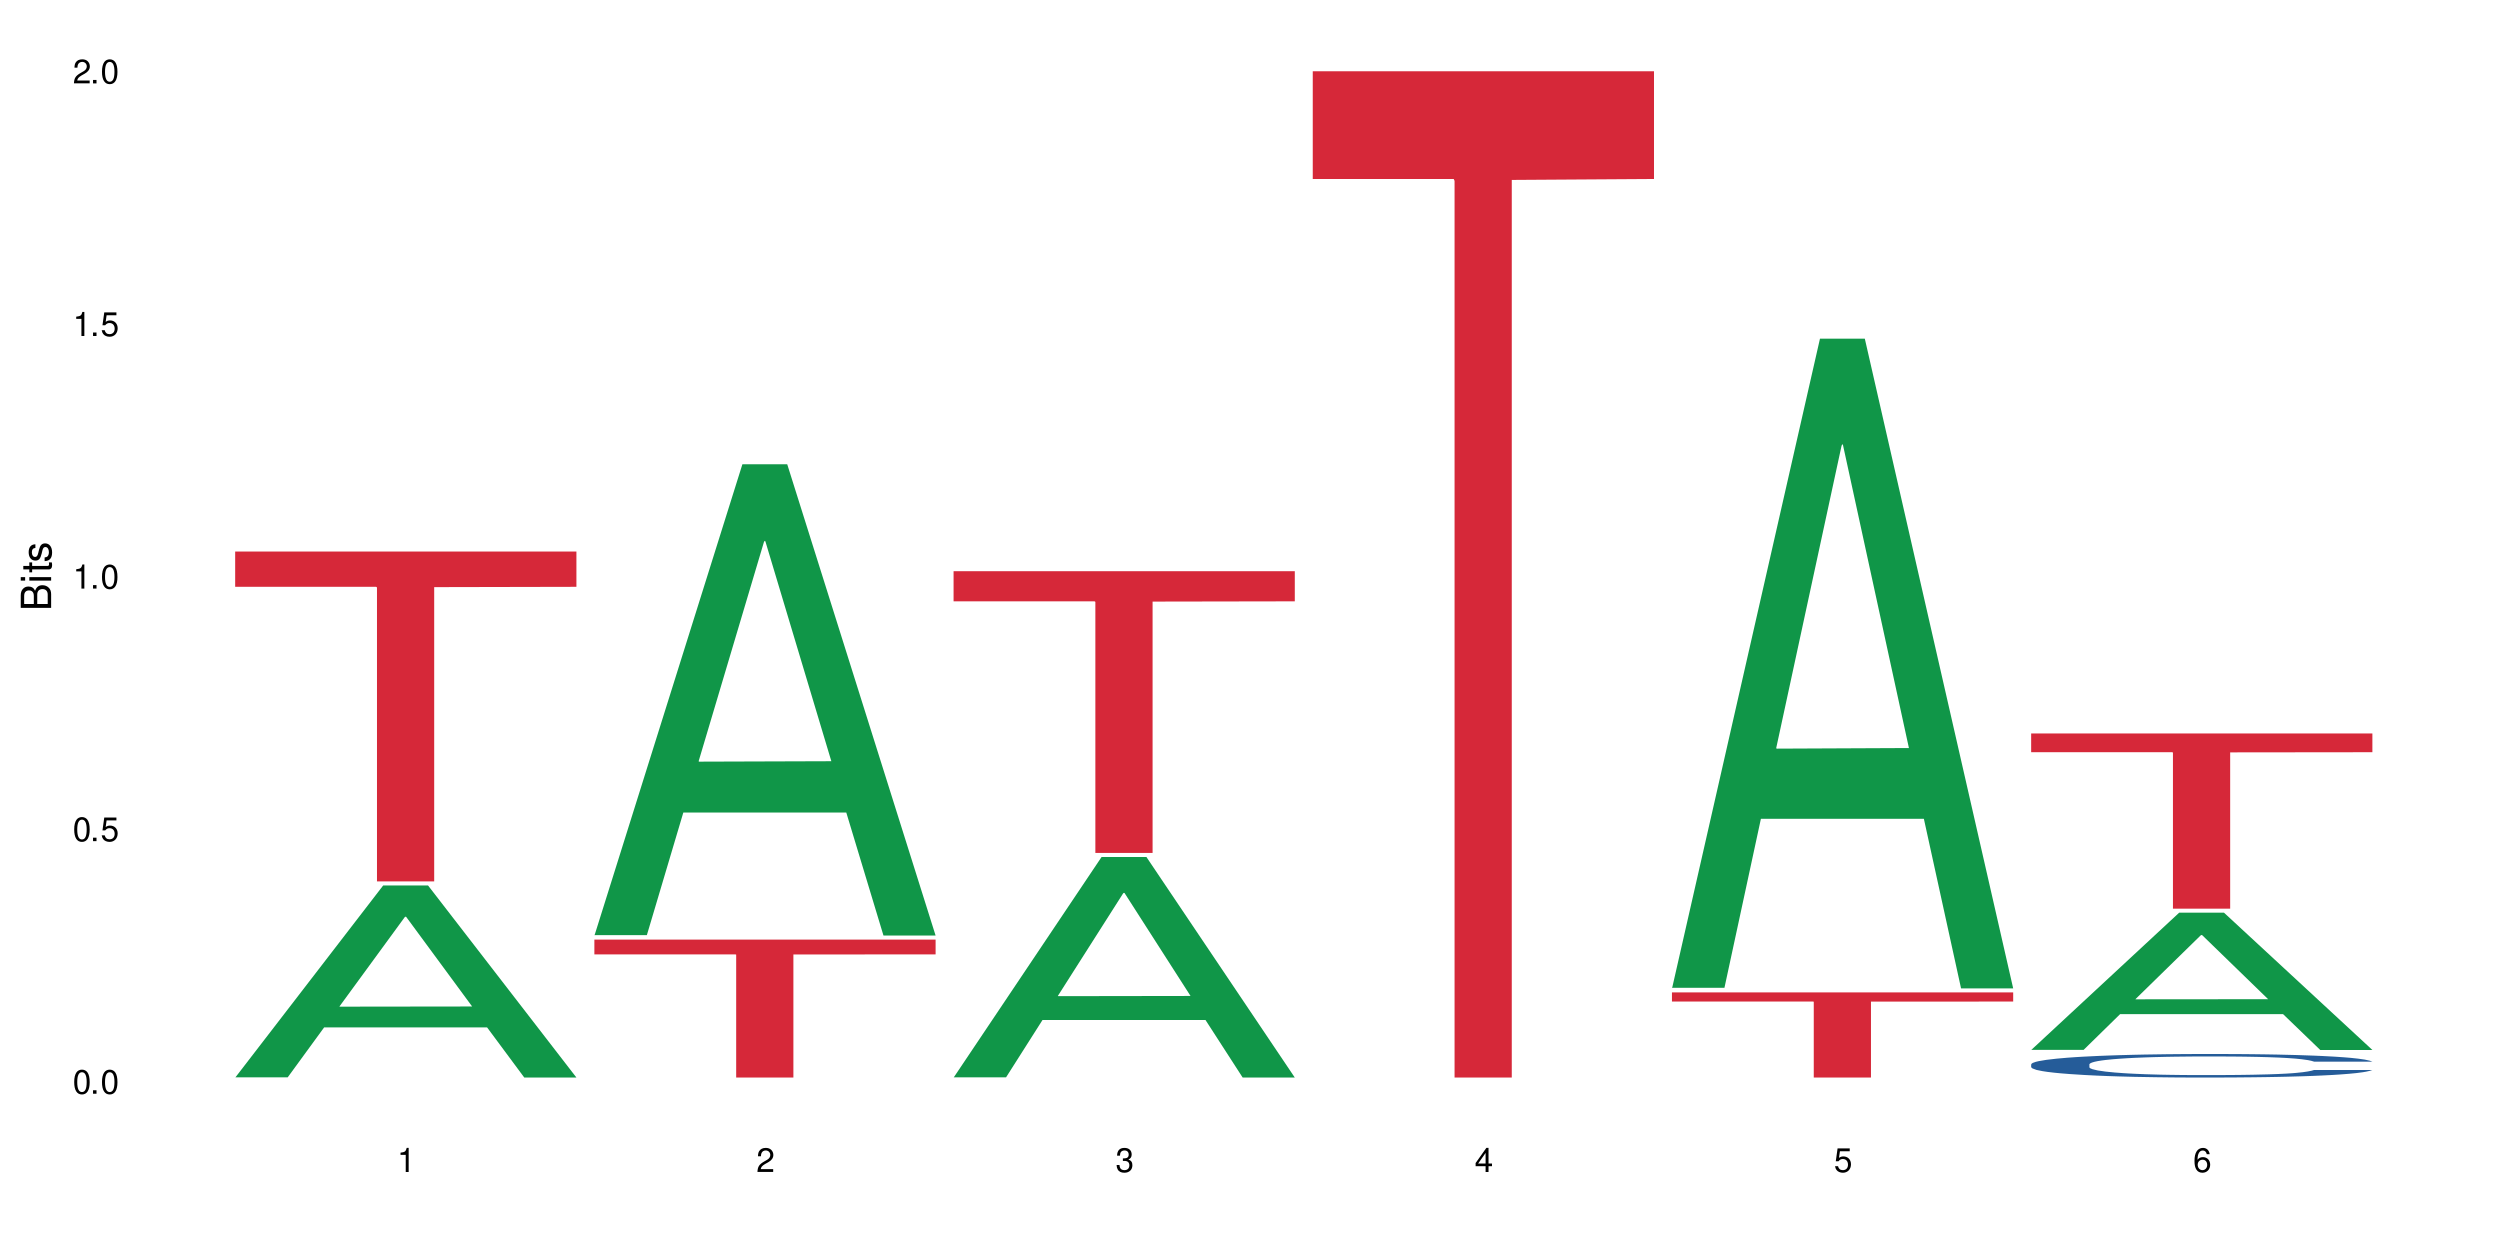 <?xml version="1.0" encoding="UTF-8"?>
<svg xmlns="http://www.w3.org/2000/svg" xmlns:xlink="http://www.w3.org/1999/xlink" width="720" height="360" viewBox="0 0 720 360">
<defs>
<g>
<g id="glyph-0-0">
</g>
<g id="glyph-0-1">
<path d="M 2.641 -6.938 C 2 -6.938 1.422 -6.656 1.078 -6.172 C 0.641 -5.562 0.406 -4.641 0.406 -3.359 C 0.406 -1.016 1.188 0.219 2.641 0.219 C 4.078 0.219 4.859 -1.016 4.859 -3.297 C 4.859 -4.641 4.656 -5.547 4.203 -6.172 C 3.844 -6.656 3.281 -6.938 2.641 -6.938 Z M 2.641 -6.188 C 3.547 -6.188 4 -5.25 4 -3.375 C 4 -1.406 3.562 -0.484 2.625 -0.484 C 1.734 -0.484 1.281 -1.438 1.281 -3.344 C 1.281 -5.25 1.734 -6.188 2.641 -6.188 Z M 2.641 -6.188 "/>
</g>
<g id="glyph-0-2">
<path d="M 1.828 -1 L 0.828 -1 L 0.828 0 L 1.828 0 Z M 1.828 -1 "/>
</g>
<g id="glyph-0-3">
<path d="M 4.562 -6.797 L 1.062 -6.797 L 0.547 -3.094 L 1.328 -3.094 C 1.719 -3.562 2.047 -3.734 2.578 -3.734 C 3.484 -3.734 4.062 -3.109 4.062 -2.094 C 4.062 -1.125 3.484 -0.531 2.578 -0.531 C 1.828 -0.531 1.375 -0.906 1.188 -1.672 L 0.328 -1.672 C 0.453 -1.109 0.547 -0.844 0.75 -0.594 C 1.125 -0.078 1.828 0.219 2.594 0.219 C 3.969 0.219 4.922 -0.781 4.922 -2.219 C 4.922 -3.562 4.031 -4.484 2.719 -4.484 C 2.25 -4.484 1.859 -4.359 1.469 -4.062 L 1.734 -5.969 L 4.562 -5.969 Z M 4.562 -6.797 "/>
</g>
<g id="glyph-0-4">
<path d="M 2.484 -4.938 L 2.484 0 L 3.328 0 L 3.328 -6.938 L 2.766 -6.938 C 2.469 -5.875 2.281 -5.734 0.984 -5.562 L 0.984 -4.938 Z M 2.484 -4.938 "/>
</g>
<g id="glyph-0-5">
<path d="M 4.859 -0.828 L 1.281 -0.828 C 1.359 -1.406 1.672 -1.781 2.5 -2.281 L 3.469 -2.828 C 4.406 -3.344 4.906 -4.062 4.906 -4.906 C 4.906 -5.484 4.672 -6.031 4.266 -6.406 C 3.859 -6.766 3.375 -6.938 2.719 -6.938 C 1.859 -6.938 1.219 -6.625 0.844 -6.031 C 0.609 -5.672 0.5 -5.234 0.484 -4.531 L 1.328 -4.531 C 1.359 -5.016 1.406 -5.281 1.531 -5.516 C 1.75 -5.938 2.188 -6.203 2.703 -6.203 C 3.469 -6.203 4.031 -5.641 4.031 -4.891 C 4.031 -4.344 3.719 -3.859 3.125 -3.516 L 2.234 -3 C 0.812 -2.172 0.406 -1.531 0.328 -0.016 L 4.859 -0.016 Z M 4.859 -0.828 "/>
</g>
<g id="glyph-0-6">
<path d="M 2.125 -3.188 L 2.578 -3.188 C 3.5 -3.188 3.984 -2.766 3.984 -1.922 C 3.984 -1.062 3.469 -0.531 2.594 -0.531 C 1.656 -0.531 1.203 -1 1.156 -2.016 L 0.312 -2.016 C 0.344 -1.453 0.438 -1.094 0.609 -0.781 C 0.953 -0.109 1.625 0.219 2.547 0.219 C 3.953 0.219 4.859 -0.625 4.859 -1.938 C 4.859 -2.828 4.516 -3.297 3.703 -3.594 C 4.344 -3.844 4.656 -4.328 4.656 -5.031 C 4.656 -6.219 3.875 -6.938 2.578 -6.938 C 1.203 -6.938 0.484 -6.172 0.453 -4.703 L 1.297 -4.703 C 1.312 -5.125 1.344 -5.359 1.453 -5.578 C 1.641 -5.969 2.062 -6.203 2.594 -6.203 C 3.344 -6.203 3.797 -5.75 3.797 -5 C 3.797 -4.516 3.609 -4.219 3.25 -4.047 C 3.016 -3.953 2.703 -3.922 2.125 -3.906 Z M 2.125 -3.188 "/>
</g>
<g id="glyph-0-7">
<path d="M 3.141 -1.672 L 3.141 0 L 3.984 0 L 3.984 -1.672 L 4.984 -1.672 L 4.984 -2.438 L 3.984 -2.438 L 3.984 -6.938 L 3.359 -6.938 L 0.266 -2.578 L 0.266 -1.672 Z M 3.141 -2.438 L 1 -2.438 L 3.141 -5.5 Z M 3.141 -2.438 "/>
</g>
<g id="glyph-0-8">
<path d="M 4.781 -5.125 C 4.609 -6.266 3.891 -6.938 2.844 -6.938 C 2.094 -6.938 1.422 -6.578 1.031 -5.953 C 0.594 -5.266 0.406 -4.422 0.406 -3.172 C 0.406 -2 0.578 -1.25 0.984 -0.641 C 1.359 -0.078 1.953 0.219 2.703 0.219 C 3.984 0.219 4.922 -0.75 4.922 -2.094 C 4.922 -3.375 4.062 -4.281 2.844 -4.281 C 2.172 -4.281 1.641 -4.031 1.281 -3.516 C 1.281 -5.234 1.828 -6.188 2.797 -6.188 C 3.391 -6.188 3.797 -5.797 3.938 -5.125 Z M 2.734 -3.531 C 3.547 -3.531 4.062 -2.953 4.062 -2.031 C 4.062 -1.156 3.484 -0.531 2.703 -0.531 C 1.922 -0.531 1.328 -1.188 1.328 -2.078 C 1.328 -2.938 1.906 -3.531 2.734 -3.531 Z M 2.734 -3.531 "/>
</g>
<g id="glyph-1-0">
</g>
<g id="glyph-1-1">
<path d="M 0 -0.953 L 0 -4.891 C 0 -5.719 -0.234 -6.344 -0.734 -6.797 C -1.188 -7.234 -1.812 -7.469 -2.5 -7.469 C -3.547 -7.469 -4.188 -7 -4.625 -5.875 C -4.984 -6.688 -5.625 -7.094 -6.531 -7.094 C -7.172 -7.094 -7.734 -6.859 -8.141 -6.391 C -8.562 -5.922 -8.75 -5.344 -8.75 -4.5 L -8.75 -0.953 Z M -4.984 -2.062 L -7.766 -2.062 L -7.766 -4.219 C -7.766 -4.844 -7.688 -5.203 -7.453 -5.5 C -7.219 -5.812 -6.859 -5.969 -6.375 -5.969 C -5.891 -5.969 -5.531 -5.812 -5.297 -5.5 C -5.062 -5.203 -4.984 -4.844 -4.984 -4.219 Z M -0.984 -2.062 L -4 -2.062 L -4 -4.781 C -4 -5.766 -3.438 -6.359 -2.484 -6.359 C -1.547 -6.359 -0.984 -5.766 -0.984 -4.781 Z M -0.984 -2.062 "/>
</g>
<g id="glyph-1-2">
<path d="M -6.281 -1.797 L -6.281 -0.797 L 0 -0.797 L 0 -1.797 Z M -8.75 -1.797 L -8.75 -0.797 L -7.484 -0.797 L -7.484 -1.797 Z M -8.75 -1.797 "/>
</g>
<g id="glyph-1-3">
<path d="M -6.281 -3.047 L -6.281 -2.016 L -8.016 -2.016 L -8.016 -1.016 L -6.281 -1.016 L -6.281 -0.172 L -5.469 -0.172 L -5.469 -1.016 L -0.719 -1.016 C -0.078 -1.016 0.281 -1.453 0.281 -2.234 C 0.281 -2.5 0.25 -2.719 0.188 -3.047 L -0.641 -3.047 C -0.609 -2.906 -0.594 -2.766 -0.594 -2.562 C -0.594 -2.141 -0.719 -2.016 -1.156 -2.016 L -5.469 -2.016 L -5.469 -3.047 Z M -6.281 -3.047 "/>
</g>
<g id="glyph-1-4">
<path d="M -4.531 -5.25 C -5.766 -5.25 -6.469 -4.422 -6.469 -2.969 C -6.469 -1.516 -5.719 -0.562 -4.547 -0.562 C -3.562 -0.562 -3.094 -1.062 -2.734 -2.562 L -2.516 -3.484 C -2.344 -4.188 -2.094 -4.469 -1.641 -4.469 C -1.047 -4.469 -0.641 -3.875 -0.641 -3 C -0.641 -2.453 -0.797 -2 -1.062 -1.75 C -1.25 -1.594 -1.422 -1.531 -1.875 -1.469 L -1.875 -0.406 C -0.422 -0.453 0.281 -1.266 0.281 -2.922 C 0.281 -4.5 -0.5 -5.516 -1.719 -5.516 C -2.656 -5.516 -3.172 -4.984 -3.469 -3.734 L -3.703 -2.766 C -3.891 -1.953 -4.156 -1.609 -4.594 -1.609 C -5.188 -1.609 -5.547 -2.125 -5.547 -2.938 C -5.547 -3.75 -5.203 -4.172 -4.531 -4.203 Z M -4.531 -5.25 "/>
</g>
</g>
</defs>
<rect x="-72" y="-36" width="864" height="432" fill="rgb(100%, 100%, 100%)" fill-opacity="1"/>
<path fill-rule="nonzero" fill="rgb(6.275%, 58.824%, 28.235%)" fill-opacity="1" d="M 67.73 310.281 L 67.836 310.23 L 110.359 255.012 L 123.273 255.012 L 166.008 310.332 L 150.992 310.332 L 140.281 295.891 L 93.352 295.891 L 82.852 310.281 L 67.73 310.281 L 97.863 289.918 L 135.977 289.867 L 116.973 264.051 L 116.766 263.996 L 116.555 264.152 L 97.758 289.867 L 97.863 289.918 Z M 67.73 310.281 "/>
<path fill-rule="nonzero" fill="rgb(83.922%, 15.686%, 22.353%)" fill-opacity="1" d="M 67.73 158.836 L 166.008 158.836 L 166.008 169.004 L 125.047 169.094 L 125.047 253.848 L 108.57 253.848 L 108.57 169.184 L 108.332 169.004 L 67.73 169.004 Z M 67.73 158.836 "/>
<path fill-rule="nonzero" fill="rgb(6.275%, 58.824%, 28.235%)" fill-opacity="1" d="M 171.18 269.316 L 171.285 269.188 L 213.809 133.715 L 226.723 133.715 L 269.453 269.441 L 254.441 269.441 L 243.73 234.012 L 196.797 234.012 L 186.297 269.316 L 171.18 269.316 L 201.312 219.355 L 239.426 219.23 L 220.422 155.891 L 220.211 155.762 L 220 156.145 L 201.207 219.23 L 201.312 219.355 Z M 171.18 269.316 "/>
<path fill-rule="nonzero" fill="rgb(83.922%, 15.686%, 22.353%)" fill-opacity="1" d="M 171.18 270.605 L 269.453 270.605 L 269.453 274.859 L 228.496 274.895 L 228.496 310.332 L 212.02 310.332 L 212.02 274.934 L 211.777 274.859 L 171.18 274.859 Z M 171.18 270.605 "/>
<path fill-rule="nonzero" fill="rgb(6.275%, 58.824%, 28.235%)" fill-opacity="1" d="M 274.629 310.273 L 274.73 310.215 L 317.254 246.816 L 330.168 246.816 L 372.902 310.332 L 357.887 310.332 L 347.18 293.754 L 300.246 293.754 L 289.746 310.273 L 274.629 310.273 L 304.762 286.895 L 342.875 286.836 L 323.871 257.195 L 323.66 257.133 L 323.449 257.312 L 304.656 286.836 L 304.762 286.895 Z M 274.629 310.273 "/>
<path fill-rule="nonzero" fill="rgb(83.922%, 15.686%, 22.353%)" fill-opacity="1" d="M 274.629 164.496 L 372.902 164.496 L 372.902 173.184 L 331.945 173.258 L 331.945 245.652 L 315.465 245.652 L 315.465 173.336 L 315.227 173.184 L 274.629 173.184 Z M 274.629 164.496 "/>
<path fill-rule="nonzero" fill="rgb(83.922%, 15.686%, 22.353%)" fill-opacity="1" d="M 378.074 20.527 L 476.352 20.527 L 476.352 51.547 L 435.391 51.82 L 435.391 310.332 L 418.914 310.332 L 418.914 52.094 L 418.676 51.547 L 378.074 51.547 Z M 378.074 20.527 "/>
<path fill-rule="nonzero" fill="rgb(6.275%, 58.824%, 28.235%)" fill-opacity="1" d="M 481.523 284.48 L 481.629 284.305 L 524.152 97.539 L 537.066 97.539 L 579.797 284.656 L 564.785 284.656 L 554.074 235.812 L 507.141 235.812 L 496.641 284.48 L 481.523 284.48 L 511.656 215.609 L 549.77 215.434 L 530.766 128.113 L 530.555 127.938 L 530.348 128.465 L 511.551 215.434 L 511.656 215.609 Z M 481.523 284.48 "/>
<path fill-rule="nonzero" fill="rgb(83.922%, 15.686%, 22.353%)" fill-opacity="1" d="M 481.523 285.82 L 579.797 285.82 L 579.797 288.445 L 538.84 288.469 L 538.84 310.332 L 522.363 310.332 L 522.363 288.492 L 522.121 288.445 L 481.523 288.445 Z M 481.523 285.82 "/>
<path fill-rule="nonzero" fill="rgb(6.275%, 58.824%, 28.235%)" fill-opacity="1" d="M 584.973 302.355 L 585.074 302.316 L 627.598 262.855 L 640.512 262.855 L 683.246 302.391 L 668.23 302.391 L 657.523 292.07 L 610.59 292.07 L 600.09 302.355 L 584.973 302.355 L 615.105 287.801 L 653.219 287.766 L 634.215 269.316 L 634.004 269.277 L 633.793 269.391 L 615 287.766 L 615.105 287.801 Z M 584.973 302.355 "/>
<path fill-rule="nonzero" fill="rgb(14.51%, 36.078%, 60%)" fill-opacity="1" d="M 584.973 306.504 L 585.09 306.496 L 585.09 306.348 L 585.449 306.113 L 586.289 305.816 L 587.129 305.613 L 589.285 305.246 L 592.281 304.895 L 595.398 304.621 L 597.676 304.461 L 599.711 304.336 L 604.387 304.105 L 607.383 303.988 L 610.617 303.883 L 614.574 303.777 L 617.449 303.715 L 623.922 303.617 L 628.715 303.574 L 632.43 303.555 L 640.461 303.555 L 645.254 303.578 L 648.73 303.609 L 652.566 303.66 L 655.801 303.715 L 661.434 303.852 L 666.469 304.027 L 668.746 304.125 L 672.34 304.316 L 675.098 304.504 L 677.016 304.664 L 679.172 304.895 L 681.09 305.172 L 682.527 305.488 L 683.246 305.754 L 666.469 305.754 L 665.629 305.508 L 664.672 305.312 L 662.871 305.059 L 661.074 304.879 L 658.559 304.699 L 656.281 304.582 L 653.164 304.465 L 650.406 304.391 L 647.531 304.336 L 644.773 304.297 L 639.504 304.262 L 633.391 304.262 L 631.113 304.273 L 626.438 304.324 L 623.922 304.367 L 620.328 304.453 L 617.809 304.535 L 614.812 304.656 L 612.777 304.762 L 610.258 304.926 L 608.461 305.066 L 606.426 305.27 L 605.227 305.426 L 604.148 305.598 L 603.188 305.805 L 602.469 306.02 L 601.988 306.25 L 601.75 306.473 L 601.75 307.434 L 601.988 307.656 L 602.59 307.918 L 604.148 308.293 L 606.426 308.621 L 609.059 308.883 L 611.578 309.07 L 613.016 309.156 L 614.934 309.254 L 617.93 309.379 L 622.242 309.504 L 624.762 309.551 L 628.598 309.602 L 632.551 309.625 L 637.824 309.625 L 642.5 309.602 L 645.613 309.57 L 648.852 309.52 L 653.285 309.414 L 656.043 309.316 L 658.438 309.199 L 660.234 309.082 L 661.434 308.98 L 663.23 308.789 L 664.672 308.578 L 665.75 308.363 L 666.469 308.152 L 683.246 308.152 L 682.527 308.398 L 681.449 308.641 L 680.371 308.82 L 678.691 309.039 L 676.773 309.23 L 674.02 309.445 L 671.742 309.59 L 668.746 309.742 L 665.988 309.863 L 662.992 309.969 L 658.559 310.09 L 655.68 310.152 L 652.566 310.207 L 648.852 310.258 L 644.176 310.301 L 639.141 310.328 L 634.469 310.332 L 629.434 310.32 L 625.719 310.297 L 620.805 310.238 L 614.695 310.129 L 610.258 310.012 L 606.785 309.895 L 603.789 309.77 L 600.43 309.602 L 596.117 309.328 L 593.48 309.117 L 591.684 308.945 L 589.645 308.703 L 588.207 308.484 L 586.527 308.141 L 585.332 307.699 L 584.973 307.359 Z M 584.973 306.504 "/>
<path fill-rule="nonzero" fill="rgb(83.922%, 15.686%, 22.353%)" fill-opacity="1" d="M 584.973 211.238 L 683.246 211.238 L 683.246 216.637 L 642.289 216.684 L 642.289 261.691 L 625.809 261.691 L 625.809 216.73 L 625.57 216.637 L 584.973 216.637 Z M 584.973 211.238 "/>
<g fill="rgb(0%, 0%, 0%)" fill-opacity="1">
<use xlink:href="#glyph-0-1" x="20.965" y="314.993"/>
<use xlink:href="#glyph-0-2" x="25.965" y="314.993"/>
<use xlink:href="#glyph-0-1" x="28.965" y="314.993"/>
</g>
<g fill="rgb(0%, 0%, 0%)" fill-opacity="1">
<use xlink:href="#glyph-0-1" x="20.965" y="242.251"/>
<use xlink:href="#glyph-0-2" x="25.965" y="242.251"/>
<use xlink:href="#glyph-0-3" x="28.965" y="242.251"/>
</g>
<g fill="rgb(0%, 0%, 0%)" fill-opacity="1">
<use xlink:href="#glyph-0-4" x="20.965" y="169.509"/>
<use xlink:href="#glyph-0-2" x="25.965" y="169.509"/>
<use xlink:href="#glyph-0-1" x="28.965" y="169.509"/>
</g>
<g fill="rgb(0%, 0%, 0%)" fill-opacity="1">
<use xlink:href="#glyph-0-4" x="20.965" y="96.767"/>
<use xlink:href="#glyph-0-2" x="25.965" y="96.767"/>
<use xlink:href="#glyph-0-3" x="28.965" y="96.767"/>
</g>
<g fill="rgb(0%, 0%, 0%)" fill-opacity="1">
<use xlink:href="#glyph-0-5" x="20.965" y="24.024"/>
<use xlink:href="#glyph-0-2" x="25.965" y="24.024"/>
<use xlink:href="#glyph-0-1" x="28.965" y="24.024"/>
</g>
<g fill="rgb(0%, 0%, 0%)" fill-opacity="1">
<use xlink:href="#glyph-0-4" x="114.367" y="337.532"/>
</g>
<g fill="rgb(0%, 0%, 0%)" fill-opacity="1">
<use xlink:href="#glyph-0-5" x="217.816" y="337.532"/>
</g>
<g fill="rgb(0%, 0%, 0%)" fill-opacity="1">
<use xlink:href="#glyph-0-6" x="321.266" y="337.532"/>
</g>
<g fill="rgb(0%, 0%, 0%)" fill-opacity="1">
<use xlink:href="#glyph-0-7" x="424.711" y="337.532"/>
</g>
<g fill="rgb(0%, 0%, 0%)" fill-opacity="1">
<use xlink:href="#glyph-0-3" x="528.16" y="337.532"/>
</g>
<g fill="rgb(0%, 0%, 0%)" fill-opacity="1">
<use xlink:href="#glyph-0-8" x="631.609" y="337.532"/>
</g>
<g fill="rgb(0%, 0%, 0%)" fill-opacity="1">
<use xlink:href="#glyph-1-1" x="14.725" y="176.012"/>
<use xlink:href="#glyph-1-2" x="14.725" y="168.012"/>
<use xlink:href="#glyph-1-3" x="14.725" y="165.012"/>
<use xlink:href="#glyph-1-4" x="14.725" y="162.012"/>
</g>
</svg>
